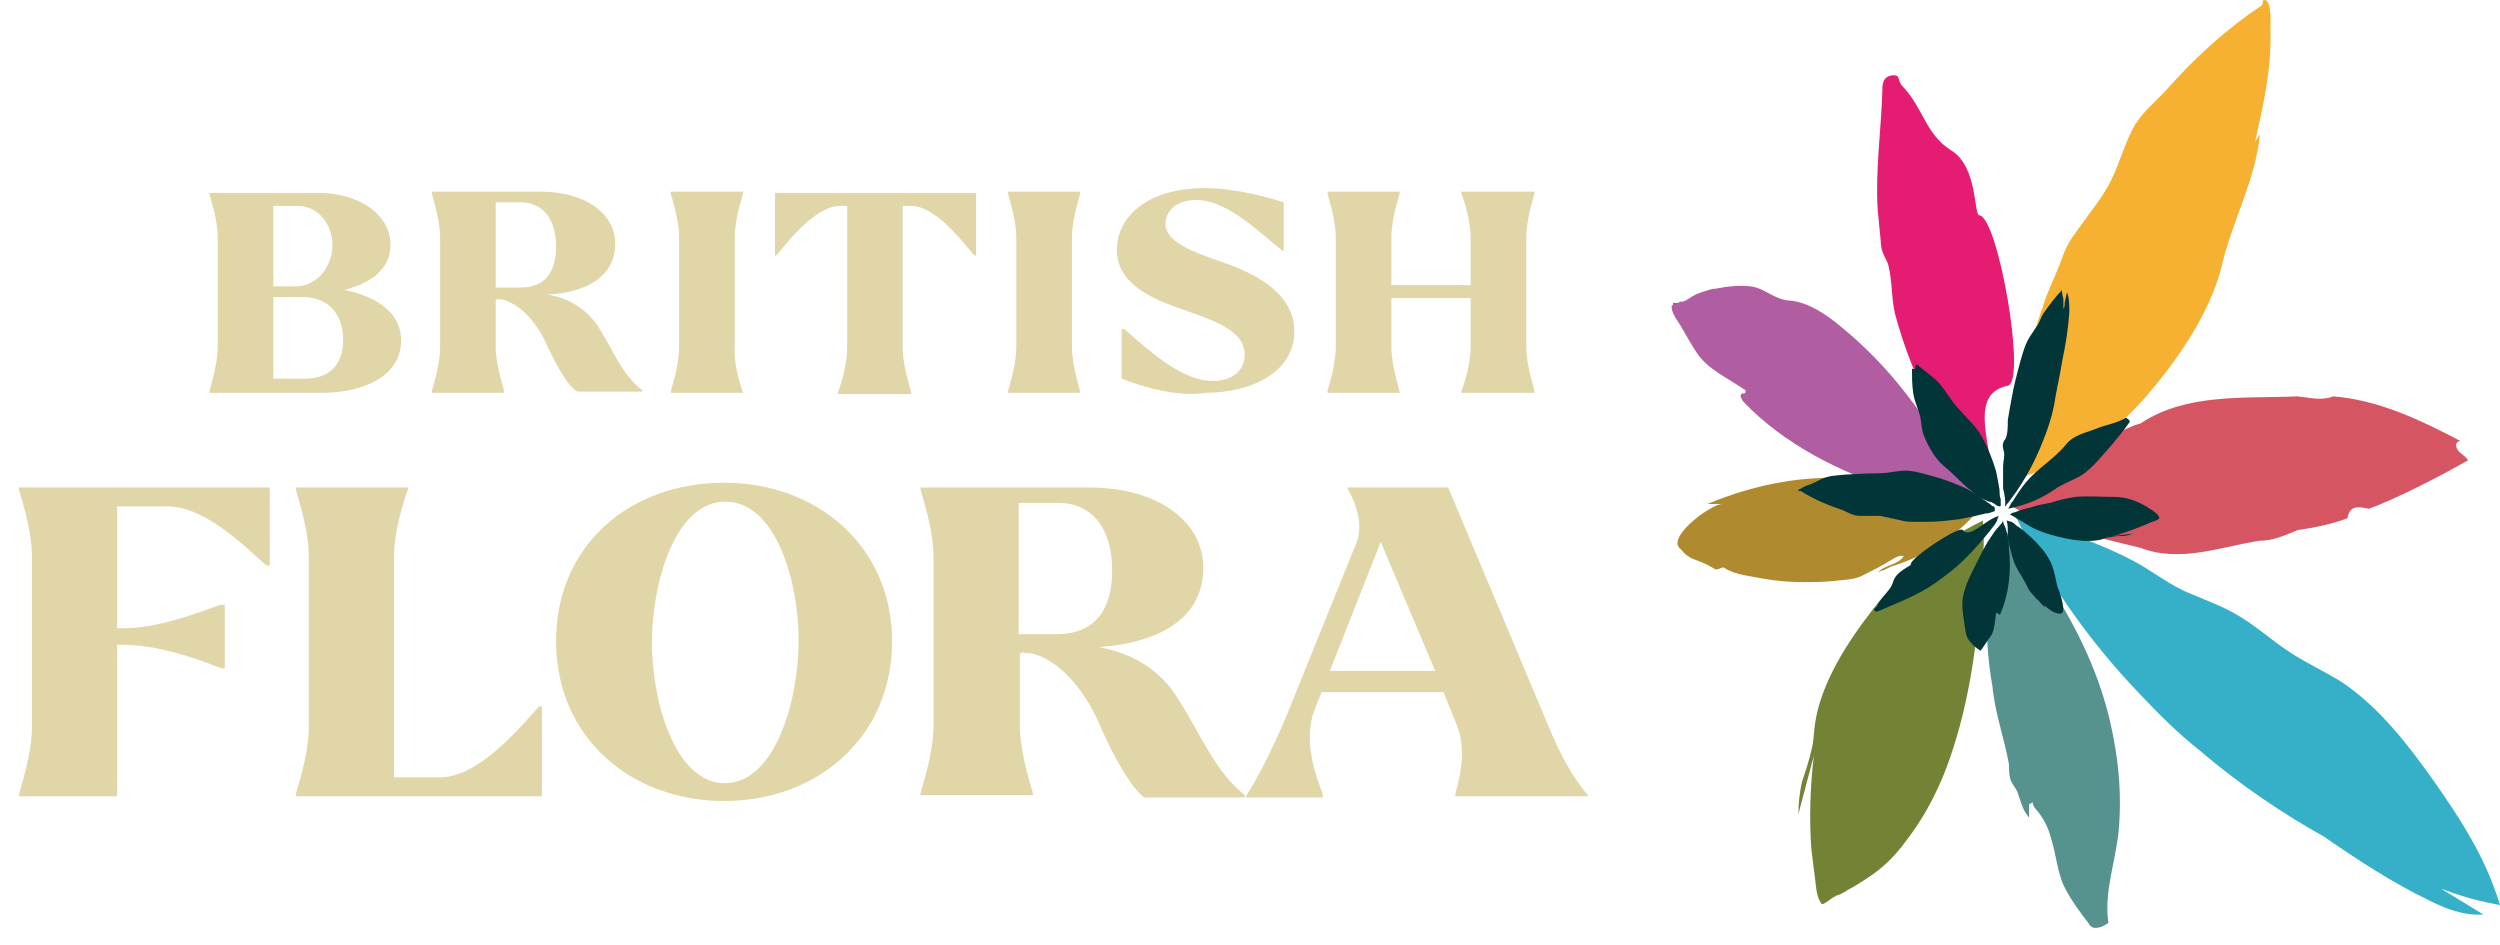 <?xml version="1.0" encoding="utf-8"?>
<!-- Generator: Adobe Illustrator 28.3.0, SVG Export Plug-In . SVG Version: 6.00 Build 0)  -->
<svg version="1.1" id="Layer_1" xmlns="http://www.w3.org/2000/svg" xmlns:xlink="http://www.w3.org/1999/xlink" x="0px" y="0px"
	 viewBox="0 0 211.3 79.9" style="enable-background:new 0 0 211.3 79.9;" xml:space="preserve">
<style type="text/css">
	.st0{fill:#E0D6A8;}
	.st1{fill:#D55563;}
	.st2{fill:#AF8A2F;}
	.st3{fill:#F7B132;}
	.st4{fill:#E51D72;}
	.st5{fill:#B05DA1;}
	.st6{fill:#738336;}
	.st7{fill:#56938F;}
	.st8{fill:#36B0C9;}
	.st9{fill:#013537;}
</style>
<g>
	<g>
		<g>
			<path class="st0" d="M17.7,16.3h9.1c3.7,0,6.2,1.9,6.2,4.4c0,2.2-1.9,3.3-3.9,3.8c2.4,0.5,4.8,1.7,4.8,4.3c0,3-3.2,4.4-6.7,4.4
				h-9.5v-0.1c0-0.2,0.7-2.1,0.7-3.8v-9.2C18.4,18.4,17.7,16.6,17.7,16.3L17.7,16.3z M28.1,20.7c0-1.5-1-3.3-3-3.3h-2v6.8h2
				C27.1,24.1,28.1,22.2,28.1,20.7z M29,28.7c0-1.9-1-3.6-3.5-3.6h-2.4v6.9h2.4C27.9,32.1,29,30.8,29,28.7z"/>
			<path class="st0" d="M46.1,28.9c-1.2-2.5-2.8-3.4-3.7-3.6h-0.5v4c0,1.7,0.7,3.5,0.7,3.8v0.1h-6.1v-0.1c0-0.2,0.7-2.1,0.7-3.8
				v-9.2c0-1.7-0.7-3.5-0.7-3.8v-0.1h9.2c3.7,0,6.3,1.8,6.3,4.4c0,2.7-2.3,4.1-5.7,4.3c1.8,0.3,3.2,1.2,4.2,2.6
				c1.4,2.2,2,4.1,3.8,5.5v0.1h-5.5C47.9,32.6,46.9,30.6,46.1,28.9z M41.9,17.2v7.1H44c2,0,3-1.2,3-3.5c0-2.1-1-3.7-3-3.7H41.9z
				 M42.2,25.3c-0.1,0-0.1,0-0.2,0C42.1,25.3,42.1,25.3,42.2,25.3z"/>
			<path class="st0" d="M62.8,33.2h-6.1v-0.1c0-0.2,0.7-2.1,0.7-3.8v-9.2c0-1.7-0.7-3.5-0.7-3.8v-0.1h6.1v0.1c0,0.2-0.7,2.1-0.7,3.8
				v9.2C62,31,62.7,32.9,62.8,33.2L62.8,33.2z"/>
			<path class="st0" d="M65.4,16.3h17.1v5.3h-0.1c-0.3-0.1-3-4.2-5.4-4.2h-0.7v12c0,1.7,0.7,3.5,0.7,3.8v0.1h-6.2v-0.1
				c0.1-0.2,0.8-2.1,0.8-3.8v-12H71c-2.4,0-5.2,4.1-5.4,4.2h-0.1V16.3z"/>
			<path class="st0" d="M91.3,33.2h-6.1v-0.1c0-0.2,0.7-2.1,0.7-3.8v-9.2c0-1.7-0.7-3.5-0.7-3.8v-0.1h6.1v0.1c0,0.2-0.7,2.1-0.7,3.8
				v9.2C90.6,31,91.3,32.9,91.3,33.2L91.3,33.2z"/>
			<path class="st0" d="M94.8,32v-4.2H95c2,1.7,4.8,4.4,7.5,4.4c1.4,0,2.7-0.7,2.7-2.2c0-2-2.3-2.8-5.1-3.8c-3-1-5.7-2.3-5.7-5.1
				c0-2.7,2.5-5.2,7.4-5.2c2.5,0,5.1,0.7,6.7,1.2v4.1h-0.1c-1.8-1.4-4.6-4.3-7.3-4.3c-1.7,0-2.6,1-2.6,2c0,1.7,2.7,2.5,5.5,3.5
				c4.5,1.7,5.4,3.9,5.4,5.6c0,3.5-3.7,5.2-7.5,5.2C100.2,33.5,97.6,33.1,94.8,32z"/>
			<path class="st0" d="M118.3,33.2h-6.1v-0.1c0-0.2,0.7-2.1,0.7-3.8v-9.2c0-1.7-0.7-3.5-0.7-3.8v-0.1h6.1v0.1
				c0,0.2-0.7,2.1-0.7,3.8v4h6.7v-4c0-1.7-0.7-3.5-0.8-3.8v-0.1h6.2v0.1c0,0.2-0.7,2.1-0.7,3.8v9.2c0,1.7,0.7,3.5,0.7,3.8v0.1h-6.2
				v-0.1c0.1-0.2,0.8-2.1,0.8-3.8v-4.1h-6.7v4.1C117.6,31,118.3,32.9,118.3,33.2L118.3,33.2z"/>
		</g>
	</g>
	<g>
		<g>
			<path class="st1" d="M170.2,42.9c0.1,0.1,3.4-3,3.7-3.2c1.5-1.1,3.1-2.1,4.7-2.9c0.8-0.4,1.5-0.8,2.3-1c3.9-2.6,8.8-2.1,13.3-2.3
				c1,0.1,2,0.4,3,0c3.8,0.3,7.4,2,10.8,3.8c-0.2-0.1-0.5,0.2-0.4,0.4c0.1,0.6,0.7,0.7,1,1.2c-1.9,1.1-6.1,3.3-8.4,4.1
				c-0.9-0.2-1.6-0.3-1.8,0.8c-1.3,0.5-2.8,0.8-4.2,1c-1,0.4-2,0.9-3.2,0.9c-3.3,0.5-6.7,1.9-10.1,0.6
				C177.3,45.4,173.7,44.7,170.2,42.9z"/>
			<path class="st2" d="M141.9,46.3c0-0.1,0-0.1-0.1-0.2c-0.3-1.2,2.8-3.4,3.7-3.5c-0.4,0-0.8,0-1.2,0c7.5-3.1,15-3.1,22.5,1
				c0,0,0,0,0,0c0,0,0,0-0.1,0.1c-1.1,1.2-2.4,2.1-3.8,2.9c-0.7,0.4-1.4,0.7-2.2,1c-0.3,0.1-0.6,0.2-0.9,0.3
				c-0.2,0.1-0.4,0.2-0.6,0.3c-0.1,0-0.4,0.1-0.5,0.2c0.6-0.7,1.7-0.6,2.2-1.4c-0.3-0.1-0.7,0.1-1,0.3c-0.8,0.5-1.6,0.9-2.4,1.3
				c-0.7,0.4-1.6,0.4-2.5,0.5c-0.9,0.1-1.7,0.1-2.6,0.1c-1.1,0-2.3-0.1-3.4-0.3c-1-0.2-2.2-0.3-3.1-0.8c-0.1-0.1-0.3-0.2-0.4-0.1
				c-0.1,0-0.2,0.1-0.3,0.1c-0.2,0.1-0.4-0.1-0.6-0.2c-0.5-0.3-1.1-0.5-1.6-0.7c-0.2-0.1-0.5-0.3-0.7-0.5
				C142.3,46.7,142,46.3,141.9,46.3z"/>
			<path class="st3" d="M169.4,40.8c0,0,0-0.4,0-0.4c0.2-2.8,0.8-5.6,1.4-8.3c0.6-2.3,1.3-4.6,2.1-6.9c0.5-1.3,1.1-2.5,1.5-3.7
				c0.4-1.1,1.1-1.9,1.8-2.9c0.8-1.1,1.6-2.1,2.2-3.3c0.7-1.4,1.1-2.9,1.8-4.3c0.7-1.4,1.8-2.2,2.9-3.4c2.4-2.7,5-5.1,8-7.1
				c0.3-0.2,0-0.8,0.5-0.4c0.4,0.4,0.3,1.9,0.3,2.4c0.1,3.4-0.6,6.3-1.3,9.5c0.1-0.1,0.3-0.6,0.4-0.6c-0.3,3.6-2.4,7.5-3.2,11
				c-1,4.2-4,8.3-6.4,11.1C178.2,37.2,174.3,39.4,169.4,40.8z"/>
			<path class="st4" d="M168.2,42c0.1-0.2-0.7-0.9-0.8-1c-0.8-1-1.4-2-2.1-3c-2.2-3.4-3.9-7.1-5-11c-0.5-1.6-0.3-3-0.7-4.6
				c-0.1-0.4-0.6-1.1-0.6-1.6c-0.1-1-0.2-2.1-0.3-3.1c-0.2-3.4,0.3-6.7,0.4-10.1c0-0.3,0-0.6,0.2-0.9s0.7-0.4,1-0.3
				c0.2,0.1,0.2,0.4,0.3,0.6c0.1,0.2,0.2,0.3,0.3,0.4c1.6,1.7,1.9,4,4,5.3c2.3,1.4,1.9,5.5,2.4,5.5c1.6,0.2,4,14.1,2.4,14.4
				C165.8,33.4,169.1,38.9,168.2,42z"/>
			<path class="st5" d="M167,42.4c-0.1-0.1-1.7-0.1-1.8-0.1c-1.7-0.2-3.3-0.5-4.9-0.9c-4.7-1.4-9.6-3.9-13-7.5
				c-0.1-0.2-0.3-0.5-0.1-0.6c0.1-0.1,0.3,0,0.3-0.1c0.1-0.1,0-0.3-0.1-0.3c-1.3-0.9-3.1-1.7-4-3.1c-0.4-0.6-0.8-1.3-1.2-2
				c-0.3-0.6-1-1.3-0.9-2c0,0,0.1,0,0.1,0c0-0.1,0-0.1,0-0.2c0,0,0,0,0.1,0c0.1,0,0.2,0,0.3,0c0.1,0,0.2-0.1,0.2-0.1
				c0.1,0,0.1,0,0.2,0c0.4-0.1,0.7-0.4,1.1-0.6c0.2-0.1,0.3-0.1,0.5-0.2c0.4-0.1,0.8-0.3,1.2-0.3c1-0.2,2-0.3,2.9-0.2
				c1.2,0.1,2,1.1,3.3,1.2c1.6,0.1,3.2,1.2,4.5,2.3c1.7,1.4,3.3,3,4.7,4.7c1.9,2.3,3.5,4.8,5.1,7.4C166,40.5,166.5,41.4,167,42.4z"
				/>
			<path class="st6" d="M167.6,44.2c0-0.1,0-0.1,0-0.2c-3.7,1.8-6.9,4.3-9.3,7.5c-2.1,2.7-4.4,6.2-4.9,9.7c-0.1,0.7-0.1,1.5-0.3,2.2
				c-0.2,0.9-0.5,1.8-0.8,2.7c-0.2,0.9-0.3,1.8-0.3,2.7l1.3-4.9c-0.3,2.6-0.4,5.3-0.2,7.9c0.1,0.8,0.2,1.6,0.3,2.4
				c0.1,0.7,0.1,1.5,0.5,2.1c0,0,0,0.1,0.1,0.1c0,0,0.1,0,0.1,0c0.4-0.2,0.7-0.5,1.1-0.7c0.4-0.1,0.7-0.3,1-0.5
				c0.6-0.3,1.2-0.7,1.8-1.1c1.2-0.8,2.2-1.8,3-2.9c1.8-2.3,3.1-4.9,4-7.7c0.9-2.7,1.5-5.6,1.9-8.5c0.3-2.4,0.5-4.8,0.6-7.2
				C167.7,46.7,167.7,45.5,167.6,44.2z"/>
			<path class="st7" d="M169.1,44.3c-0.1,0.2,1.2,1.4,1.4,1.6c1.2,1.4,2.2,2.8,3.2,4.3c2.3,3.7,4.1,7.7,4.9,12
				c0.5,2.5,0.7,5.1,0.5,7.7c-0.2,2.7-1.3,5.4-0.9,8.1c-0.4,0.3-0.9,0.5-1.3,0.4c-0.2-0.1-0.3-0.2-0.4-0.4c-0.7-0.9-1.5-2-2-3
				c-0.6-1.2-0.7-2.7-1.1-4c-0.2-0.8-0.5-1.5-1-2.2c-0.2-0.3-0.6-0.6-0.6-1c-0.1,0.1-0.2,0.1-0.3,0.2c0,0.1,0,0.1,0,0.2
				c0,0.3,0,0.6,0,0.9c-0.6-0.7-0.7-1.4-1-2.2c-0.2-0.4-0.5-0.7-0.6-1.1c-0.1-0.4-0.1-0.8-0.1-1.2c-0.4-2.2-1.2-4.4-1.4-6.6
				C167.6,53.5,167.8,48.9,169.1,44.3z"/>
			<path class="st8" d="M211.3,76.5c-1.2-4-3.3-7.2-5.6-10.5c-2.2-3.1-4.6-6.2-7.7-8.3c-1.4-0.9-3-1.6-4.5-2.6
				c-1.4-0.9-2.7-2.1-4.2-3c-1.3-0.8-2.7-1.3-4.1-1.9c-1.8-0.7-3.2-1.9-4.9-2.8c-1.7-0.9-3.5-1.6-5.3-2.3c-1.2-0.5-2.4-0.9-3.6-1.4
				c-0.2-0.1-1.1-0.2-1.2-0.4c2.7,5.7,6.3,10.8,10.6,15.3c1.7,1.8,3.3,3.4,5.2,4.9c3.4,2.9,7,5.3,10.4,7.2c2.9,2,5.8,3.9,8.9,5.4
				c1.4,0.7,2.9,1.3,4.6,1.2l-3.6-2.2C208.1,75.8,209.7,76.2,211.3,76.5z"/>
		</g>
	</g>
	<g>
		<g>
			<path class="st9" d="M169,42.8c-0.1,0-0.3-0.1-0.4-0.2c-0.2-0.1-0.3-0.2-0.5-0.2c-0.2-0.1-0.5-0.2-0.7-0.3
				c-1.2-0.8-2.1-1.9-3.2-2.8c-0.6-0.5-1.2-1.5-1.6-2.5c-0.2-0.5-0.2-1.1-0.3-1.6c-0.2-0.7-0.5-1.3-0.6-2c-0.1-0.7-0.1-1.4-0.1-2.1
				c0,0.1,0.1,0.1,0.2,0.1c0.1,0,0.1-0.1,0.1-0.2c0-0.1,0-0.2,0.1-0.2c0,0,1.4,1.1,1.5,1.2c0.8,0.7,1.2,1.6,1.9,2.4
				c0.7,0.8,1.6,1.6,2.1,2.5c0.5,0.9,0.9,1.9,1.2,2.9c0.1,0.5,0.2,1,0.3,1.6c0,0.3,0,0.5,0.1,0.8c0,0.1,0,0.3,0,0.4
				c0,0.1,0,0.1,0,0.2C169,42.7,169.1,42.8,169,42.8C169.1,42.8,169,42.8,169,42.8z"/>
			<path class="st9" d="M174.3,51.8C174.3,51.8,174.3,51.8,174.3,51.8c-0.4,0.3-1.5-0.5-1.6-0.8c0.1,0.1,0.1,0.3,0.2,0.4
				c-0.1-0.1-0.3-0.3-0.4-0.4c-0.1-0.1-0.2-0.3-0.4-0.4c-0.2-0.3-0.5-0.5-0.7-0.9c-0.3-0.7-0.7-1.2-1-1.8c-0.3-0.6-0.4-1.2-0.6-1.9
				c-0.1-0.3-0.1-0.7-0.1-1c0-0.3,0-0.7-0.1-1c0.1,0,0.3,0.1,0.4,0.1c0.2,0.1,0.3,0.2,0.4,0.3c0.3,0.2,0.6,0.4,0.8,0.6
				c0.5,0.4,1.3,1.2,1.7,1.8c0.7,1,0.7,1.6,1,2.8C174,49.8,174.6,51.4,174.3,51.8z"/>
			<path class="st9" d="M168.6,43.2C168.6,43.2,168.6,43.2,168.6,43.2c-0.3,0.1-0.5,0.2-0.8,0.2c-0.3,0.1-0.5,0.1-0.8,0.2
				c-0.5,0.1-1,0.2-1.5,0.3c-0.9,0.1-1.7,0.2-2.6,0.2c-0.5,0-1,0-1.4,0c-0.4,0-0.8-0.1-1.2-0.2c-0.5-0.1-0.9-0.2-1.4-0.3
				c-0.6,0-1.1,0-1.7,0c-0.6,0-1-0.3-1.5-0.5c-1.2-0.4-2.4-0.9-3.5-1.6c0,0-0.2,0-0.2,0c-0.1-0.1,0.2-0.2,0.2-0.2
				c0.3-0.2,0.6-0.3,0.9-0.4c0.5-0.2,0.9-0.5,1.4-0.6c0.6-0.2,3.6-0.3,4.4-0.3c0.8,0,1.7-0.3,2.5-0.2c0.9,0.1,1.7,0.4,2.5,0.6
				c0.9,0.3,1.7,0.6,2.5,1c0.4,0.2,0.8,0.5,1.2,0.8c0.2,0.1,0.4,0.3,0.6,0.4c0.1,0.1,0.2,0.2,0.3,0.2c0,0,0.1,0.1,0.1,0.1
				C168.6,43.1,168.6,43.1,168.6,43.2z"/>
			<path class="st9" d="M169,43.6c-0.1,0-0.2,0.3-0.2,0.4c-0.2,0.4-0.5,0.7-0.8,1.1c-0.9,1.1-1.9,2.2-3,3.1
				c-0.9,0.7-1.8,1.4-2.8,1.9c-1.1,0.6-2.2,1-3.3,1.5c-0.1,0-0.2,0.1-0.3,0.1c-0.1,0-0.2-0.1-0.2-0.2c0-0.1,0.1-0.1,0.2-0.2
				c0,0,0.1-0.1,0.1-0.2c0.4-0.7,1.1-1.2,1.3-1.9c0.2-0.9,1.6-1.4,1.5-1.5c-0.1-0.5,4.1-3.3,4.4-2.9C166.5,45.6,167.9,43.8,169,43.6
				z"/>
			<path class="st9" d="M169.3,44c0,0.2,0.1,0.4,0.2,0.6c0.2,0.6,0.3,1.2,0.3,1.8c0.2,1.8,0,3.8-0.7,5.4c0,0.1-0.1,0.2-0.2,0.1
				c0,0,0-0.1-0.1-0.1c0,0-0.1,0-0.1,0.1c-0.1,0.6-0.1,1.3-0.4,1.8c-0.3,0.4-0.6,0.9-0.9,1.3c0,0-0.3-0.2-0.3-0.2
				c-0.3-0.2-0.5-0.5-0.7-0.7c-0.3-0.4-0.3-1.1-0.4-1.6c-0.1-0.7-0.2-1.2-0.1-2c0.2-1.1,0.7-2,1.2-3c0.3-0.6,0.6-1.2,0.9-1.7
				c0.2-0.3,0.4-0.6,0.6-0.9C168.9,44.5,169.2,44.3,169.3,44C169.3,43.9,169.3,44,169.3,44z"/>
			<path class="st9" d="M180.3,45.1c-0.3,0.1-0.6,0.2-0.9,0.2c-0.3,0-0.7,0-1,0.1c-0.3,0-0.5,0.1-0.8,0.2c-1.2,0.3-2.7,0-3.9-0.3
				c-0.7-0.2-1.4-0.4-2.1-0.8c-0.3-0.2-0.7-0.4-1-0.6c-0.2-0.1-0.3-0.2-0.5-0.3c0,0-0.2-0.1-0.2-0.1c0-0.1,0.3-0.2,0.4-0.2
				c0.4-0.2,0.9-0.3,1.3-0.4c0.6-0.2,1.1-0.3,1.7-0.4c0.6-0.2,1.4-0.4,2.1-0.5c1.1-0.1,2.2,0,3.3,0c1.1,0,2.1,0.4,3,1
				c0.2,0.1,0.8,0.5,0.8,0.8c0,0.1-0.5,0.3-0.6,0.3c-0.2,0.1-0.5,0.2-0.7,0.3c-0.5,0.2-1,0.4-1.6,0.6c-1.1,0.4-2.3,0.6-3.5,0.6"/>
			<path class="st9" d="M169.7,43c0.1,0,0.3-0.6,0.4-0.6c0.3-0.5,0.7-1.1,1.1-1.6c1-1.2,2.4-2,3.4-3.2c0.6-0.8,1.6-1,2.4-1.3
				c0.9-0.4,1.9-0.5,2.7-1c0.1,0.1,0.3,0.2,0.3,0.3c0,0.1,0,0.1-0.1,0.2c-0.4,0.6-1,1.3-1.5,1.9c-0.9,1-1.8,2.2-2.9,2.7
				c-0.6,0.3-1.1,0.5-1.6,0.8C172.5,42.2,171.2,42.7,169.7,43z"/>
			<path class="st9" d="M174.7,24.7c0.2,0.5,0.2,1.1,0.2,1.7c-0.1,1.4-0.3,2.7-0.6,4.1c-0.2,1.3-0.5,2.5-0.7,3.8
				c-0.2,1-0.5,1.9-0.9,2.9c-0.8,2.1-1.9,4-3.3,5.7c0.2-0.2,0-1.3-0.1-1.6c0-0.6,0-1.2,0-1.8c0-0.4,0.1-0.8,0.1-1.1
				c0-0.3-0.2-0.6-0.1-0.9c0-0.1,0.1-0.3,0.2-0.4c0.2-0.4,0.2-1.1,0.2-1.6c0.1-0.6,0.2-1.2,0.3-1.7c0.2-1.2,0.5-2.3,0.8-3.4
				c0.2-0.7,0.4-1.4,0.8-2c0.2-0.3,0.4-0.6,0.6-0.9c0.2-0.3,0.3-0.7,0.5-1c0.5-0.7,1-1.4,1.6-2c-0.1,0.1,0.1,0.7,0.1,0.8
				c0,0.2,0,0.3,0,0.5c0,0.1,0,0.3,0,0.3c0.1-0.1,0.1-0.3,0.1-0.5"/>
		</g>
	</g>
	<g>
		<path class="st0" d="M9.9,42.7v10.4h0.5c3.7,0,7.9-2,8.4-2h0.2v5.4h-0.2c-0.5-0.1-4.6-2-8.4-2H9.9v12.8H1.6v-0.1
			c0-0.3,1.1-3.2,1.1-5.8V47.1c0-2.6-1.1-5.5-1.1-5.8v-0.1h21.2v6.6h-0.2c-0.5-0.1-4.7-5-8.4-5H9.9z"/>
		<path class="st0" d="M33.3,47.1v18.6h3.9c3.8,0,8-5.8,8.4-6h0.2v7.6H25v-0.1c0-0.3,1.1-3.2,1.1-5.8V47.1c0-2.6-1.1-5.5-1.1-5.8
			v-0.1h9.5v0.1C34.4,41.6,33.3,44.5,33.3,47.1z"/>
		<path class="st0" d="M47,54.2c0-8.1,6.2-13.4,14.2-13.4c7.9,0,14.2,5.4,14.2,13.4c0,8.1-6.3,13.5-14.2,13.5
			C53.3,67.7,47,62.3,47,54.2z M67.5,54.1c0-4.9-1.9-11.7-6.2-11.7c-4.3,0-6.2,7-6.2,11.9c0,4.9,1.9,11.9,6.2,11.9
			C65.6,66.1,67.5,59.1,67.5,54.1z"/>
		<path class="st0" d="M92.7,60.7c-1.9-3.9-4.3-5.3-5.7-5.5h-0.8v6.1c0,2.6,1.1,5.5,1.1,5.8v0.1h-9.5v-0.1c0-0.3,1.1-3.2,1.1-5.8
			V47.1c0-2.6-1.1-5.5-1.1-5.8v-0.1H92c5.8,0,9.7,2.8,9.7,6.8c0,4.2-3.6,6.3-8.8,6.7c2.7,0.5,5,1.8,6.5,4.1c2.2,3.4,3.2,6.3,5.8,8.4
			v0.2h-8.5C95.4,66.4,93.8,63.3,92.7,60.7z M86.1,42.5v11.1h3.2c3.1,0,4.7-1.9,4.7-5.4c0-3.3-1.5-5.7-4.6-5.7H86.1z M86.6,55.1
			c-0.1,0-0.2,0-0.2,0C86.4,55.2,86.5,55.2,86.6,55.1z"/>
		<path class="st0" d="M109.3,59.1l5.3-13.1c0.9-2.1-0.6-4.5-0.7-4.7v-0.1h8.5l8.4,20c1.1,2.7,2.2,4.6,3.4,6v0.1H123v-0.1
			c0-0.4,1.2-3.4,0.1-6l-1.1-2.7h-10.3l-0.6,1.5c-1.2,3.2,0.7,6.8,0.7,7.2v0.2h-6.5v-0.1C106.3,65.8,107.9,62.7,109.3,59.1z
			 M121.3,56.7l-4.6-10.9l-4.3,10.9H121.3z"/>
	</g>
</g>
</svg>
